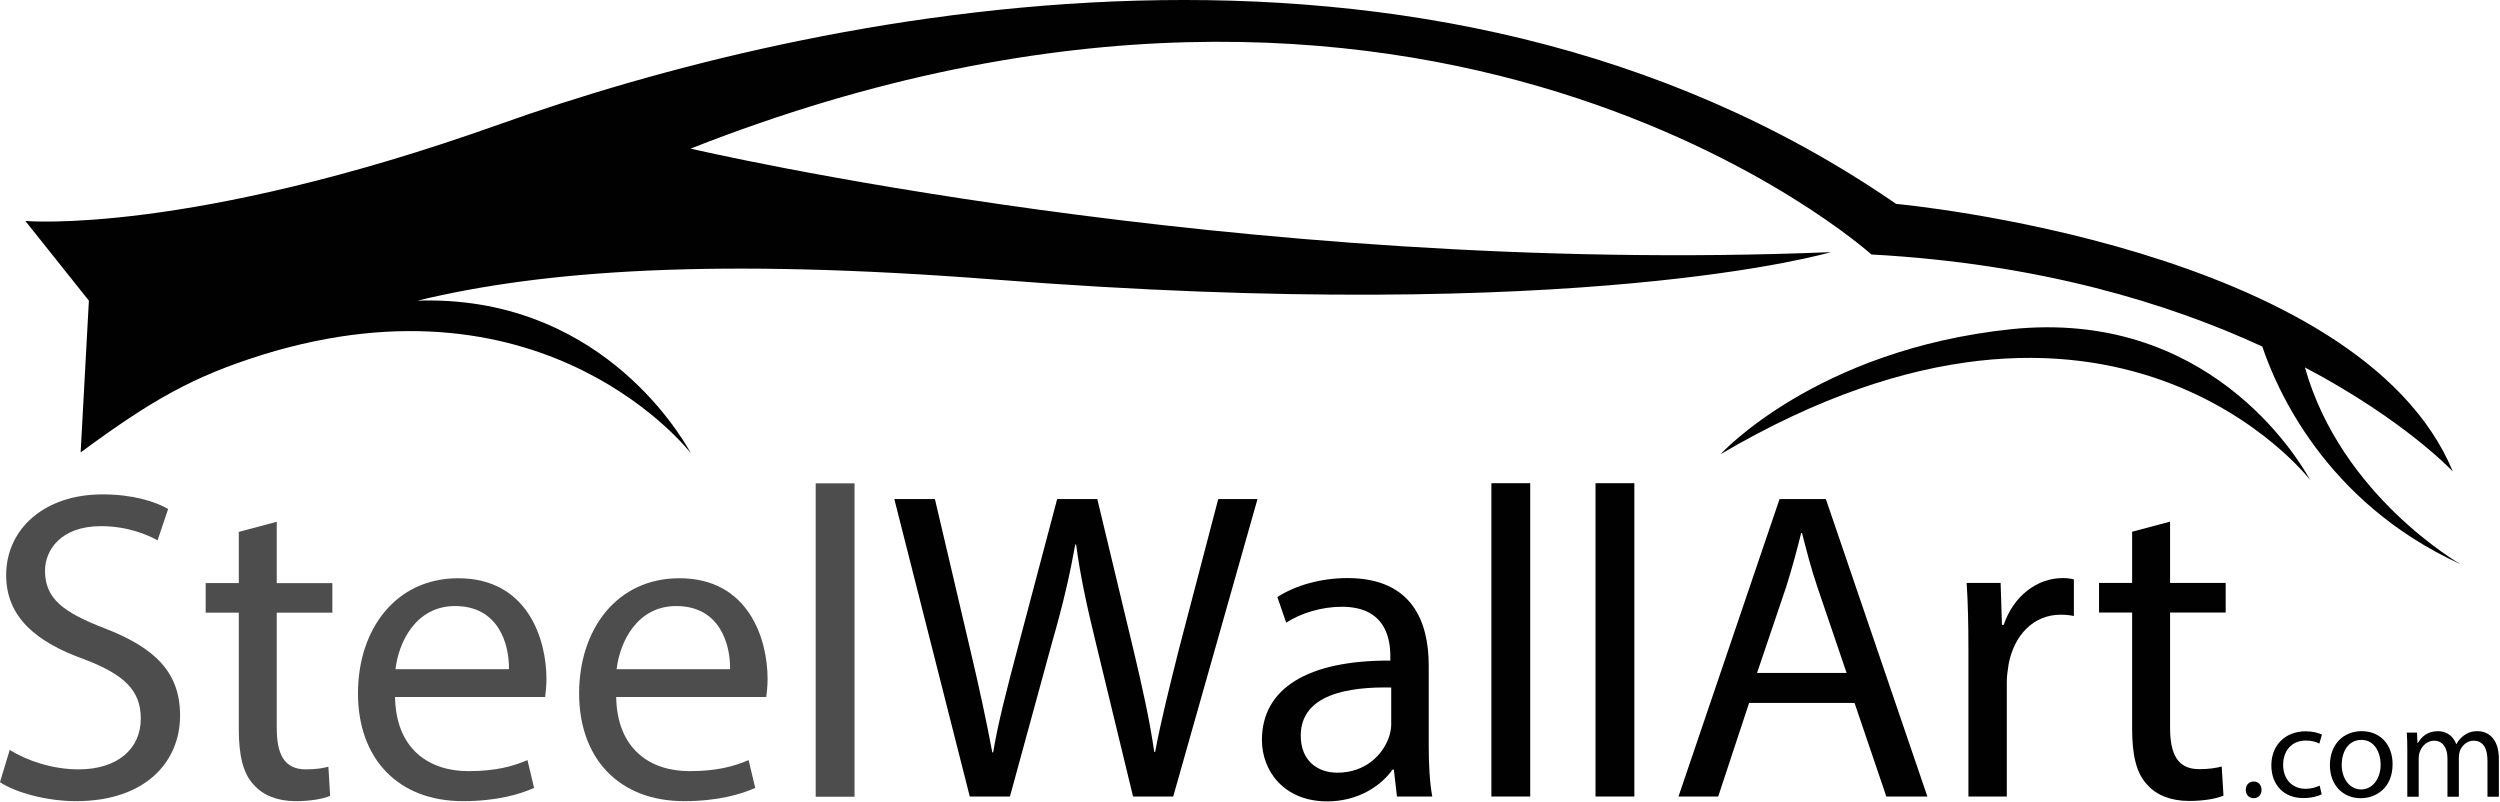 <?xml version="1.0" encoding="UTF-8" standalone="no"?>
<svg
   id="Layer_1"
   viewBox="0 0 500 160.346"
   version="1.1"
   sodipodi:docname="logo-cropped.svg"
   inkscape:export-filename="logo-cropped.png"
   inkscape:export-xdpi="69.818184"
   inkscape:export-ydpi="69.818184"
   inkscape:version="1.3.2 (091e20e, 2023-11-25, custom)"
   width="500"
   height="160.346"
   xmlns:inkscape="http://www.inkscape.org/namespaces/inkscape"
   xmlns:sodipodi="http://sodipodi.sourceforge.net/DTD/sodipodi-0.dtd"
   xmlns="http://www.w3.org/2000/svg"
   xmlns:svg="http://www.w3.org/2000/svg">
  <sodipodi:namedview
     id="namedview18"
     pagecolor="#ffffff"
     bordercolor="#666666"
     borderopacity="1.0"
     inkscape:showpageshadow="2"
     inkscape:pageopacity="0.0"
     inkscape:pagecheckerboard="0"
     inkscape:deskcolor="#d1d1d1"
     inkscape:export-bgcolor="#ffffffff"
     inkscape:zoom="0.81470545"
     inkscape:cx="401.98577"
     inkscape:cy="145.45134"
     inkscape:window-width="2560"
     inkscape:window-height="1009"
     inkscape:window-x="-8"
     inkscape:window-y="-8"
     inkscape:window-maximized="1"
     inkscape:current-layer="Layer_1" />
  <defs
     id="defs1">
    <style
       id="style1">
      .cls-1 {
        fill: none;
      }

      .cls-2 {
        fill: #4d4d4d;
      }

      .cls-3 {
        fill: #010101;
      }
    </style>
  </defs>
  <g
     id="g1"
     transform="matrix(1.025,0,0,1.025,-10.385,1.6802537e-7)"
     style="stroke-width:0.975">
    <path
       class="cls-2"
       d="m 12.024,146.331 c 3.359,2.067 8.268,3.79 13.436,3.79 7.665,0 12.144,-4.048 12.144,-9.905 0,-5.426 -3.101,-8.527 -10.938,-11.541 -9.474,-3.359 -15.331,-8.268 -15.331,-16.45 0,-9.043 7.493,-15.761 18.776,-15.761 5.943,0 10.249,1.378 12.833,2.842 l -2.067,6.115 c -1.895,-1.034 -5.771,-2.756 -11.024,-2.756 -7.924,0 -10.938,4.737 -10.938,8.699 0,5.426 3.531,8.096 11.541,11.196 9.818,3.79 14.814,8.527 14.814,17.053 0,8.957 -6.632,16.709 -20.326,16.709 -5.598,0 -11.713,-1.636 -14.814,-3.703 z"
       id="path1"
       style="stroke-width:0.975" />
    <path
       class="cls-2"
       d="m 64.132,101.804 v 11.972 h 10.852 v 5.771 H 64.132 v 22.479 c 0,5.168 1.464,8.096 5.684,8.096 1.981,0 3.445,-0.258 4.392,-0.517 l 0.345,5.684 c -1.464,0.603 -3.79,1.033 -6.718,1.033 -3.531,0 -6.373,-1.12 -8.182,-3.187 -2.153,-2.239 -2.928,-5.943 -2.928,-10.852 v -22.738 h -6.46 v -5.771 h 6.46 v -9.991 l 7.407,-1.981 z"
       id="path2"
       style="stroke-width:0.975" />
    <path
       class="cls-2"
       d="m 87.214,135.996 c 0.172,10.249 6.718,14.469 14.297,14.469 5.426,0 8.699,-0.947 11.541,-2.153 l 1.292,5.426 c -2.67,1.206 -7.235,2.584 -13.866,2.584 -12.833,0 -20.498,-8.44 -20.498,-21.015 0,-12.575 7.407,-22.479 19.551,-22.479 13.608,0 17.225,11.972 17.225,19.637 0,1.55 -0.172,2.756 -0.258,3.531 H 87.214 Z m 22.221,-5.426 c 0.086,-4.823 -1.981,-12.316 -10.508,-12.316 -7.665,0 -11.024,7.062 -11.627,12.316 z"
       id="path3"
       style="stroke-width:0.975" />
    <path
       class="cls-2"
       d="m 130.363,135.996 c 0.172,10.249 6.718,14.469 14.297,14.469 5.426,0 8.699,-0.947 11.541,-2.153 l 1.292,5.426 c -2.67,1.206 -7.235,2.584 -13.866,2.584 -12.833,0 -20.498,-8.44 -20.498,-21.015 0,-12.575 7.407,-22.479 19.551,-22.479 13.608,0 17.225,11.972 17.225,19.637 0,1.55 -0.172,2.756 -0.258,3.531 h -29.283 z m 22.221,-5.426 c 0.086,-4.823 -1.981,-12.316 -10.508,-12.316 -7.665,0 -11.024,7.062 -11.627,12.316 z"
       id="path4"
       style="stroke-width:0.975" />
    <path
       class="cls-2"
       d="m 169.292,94.31 h 7.579 v 61.15 h -7.579 z"
       id="path5"
       style="stroke-width:0.975" />
  </g>
  <g
     id="g12"
     transform="matrix(0.723,0,0,0.723,-10.385,-2.5831975e-5)"
     style="stroke-width:1.383">
    <path
       class="cls-3"
       d="m 282.629,220.336 -20.874,-82.275 h 11.23 l 9.766,41.626 c 2.441,10.254 4.639,20.508 6.104,28.442 h 0.244 c 1.343,-8.179 3.906,-17.944 6.714,-28.564 l 10.986,-41.504 h 11.108 l 10.01,41.748 c 2.319,9.766 4.517,19.531 5.737,28.198 h 0.244 c 1.709,-9.033 4.028,-18.189 6.592,-28.442 l 10.864,-41.504 h 10.864 l -23.315,82.275 H 327.795 l -10.376,-42.847 c -2.563,-10.498 -4.272,-18.555 -5.371,-26.855 h -0.244 c -1.465,8.179 -3.296,16.235 -6.348,26.855 l -11.719,42.847 h -11.108 z"
       id="path6"
       style="stroke-width:1.383" />
    <path
       class="cls-3"
       d="m 400.795,220.336 -0.855,-7.446 h -0.366 c -3.296,4.639 -9.644,8.789 -18.066,8.789 -11.963,0 -18.066,-8.423 -18.066,-16.968 0,-14.282 12.695,-22.095 35.523,-21.973 v -1.221 c 0,-4.883 -1.343,-13.672 -13.428,-13.672 -5.493,0 -11.23,1.709 -15.381,4.394 l -2.441,-7.08 c 4.883,-3.174 11.963,-5.249 19.409,-5.249 18.066,0 22.461,12.329 22.461,24.17 v 22.095 c 0,5.127 0.244,10.132 0.977,14.16 h -9.766 z m -1.587,-30.151 c -11.719,-0.244 -25.024,1.831 -25.024,13.306 0,6.958 4.639,10.254 10.132,10.254 7.69,0 12.573,-4.883 14.282,-9.888 0.366,-1.099 0.61,-2.319 0.61,-3.418 z"
       id="path7"
       style="stroke-width:1.383" />
    <path
       class="cls-3"
       d="m 426.918,133.667 h 10.742 v 86.67 H 426.918 Z"
       id="path8"
       style="stroke-width:1.383" />
    <path
       class="cls-3"
       d="m 455.726,133.667 h 10.742 v 86.67 h -10.742 z"
       id="path9"
       style="stroke-width:1.383" />
    <path
       class="cls-3"
       d="m 498.206,194.458 -8.545,25.879 H 478.675 L 506.629,138.061 h 12.817 l 28.076,82.275 h -11.352 l -8.789,-25.879 h -29.175 z m 26.977,-8.301 -8.057,-23.682 c -1.831,-5.371 -3.052,-10.254 -4.272,-15.015 h -0.244 c -1.221,4.883 -2.563,9.888 -4.15,14.893 l -8.057,23.804 h 24.78 z"
       id="path10"
       style="stroke-width:1.383" />
    <path
       class="cls-3"
       d="m 558.877,179.687 c 0,-6.958 -0.122,-12.94 -0.488,-18.433 h 9.399 l 0.366,11.597 h 0.488 c 2.686,-7.935 9.155,-12.94 16.357,-12.94 1.221,0 2.075,0.122 3.052,0.366 v 10.132 c -1.099,-0.244 -2.197,-0.366 -3.662,-0.366 -7.568,0 -12.94,5.737 -14.404,13.794 -0.244,1.465 -0.488,3.174 -0.488,5.005 v 31.494 H 558.877 v -40.649 z"
       id="path11"
       style="stroke-width:1.383" />
    <path
       class="cls-3"
       d="m 614.662,144.287 v 16.968 h 15.381 v 8.179 h -15.381 v 31.86 c 0,7.324 2.075,11.475 8.057,11.475 2.808,0 4.883,-0.366 6.226,-0.732 l 0.488,8.057 c -2.075,0.855 -5.371,1.465 -9.521,1.465 -5.005,0 -9.033,-1.587 -11.597,-4.517 -3.052,-3.174 -4.15,-8.423 -4.15,-15.381 V 169.433 h -9.155 v -8.179 h 9.155 v -14.16 l 10.498,-2.808 z"
       id="path12"
       style="stroke-width:1.383" />
  </g>
  <g
     id="g17"
     transform="matrix(0.723,0,0,0.723,-10.385,-2.5831975e-5)"
     style="stroke-width:1.383">
    <path
       class="cls-3"
       d="m 635.601,218.493 c 0,-1.356 0.916,-2.309 2.199,-2.309 1.283,0 2.163,0.953 2.163,2.309 0,1.319 -0.843,2.309 -2.199,2.309 -1.283,0 -2.163,-0.99 -2.163,-2.309 z"
       id="path14"
       style="stroke-width:1.383" />
    <path
       class="cls-3"
       d="m 656.602,219.739 c -0.843,0.44 -2.712,1.026 -5.095,1.026 -5.351,0 -8.833,-3.629 -8.833,-9.053 0,-5.461 3.739,-9.419 9.53,-9.419 1.906,0 3.592,0.477 4.471,0.916 l -0.733,2.492 c -0.769,-0.44 -1.979,-0.843 -3.738,-0.843 -4.068,0 -6.268,3.005 -6.268,6.707 0,4.105 2.639,6.634 6.157,6.634 1.833,0 3.042,-0.477 3.958,-0.879 z"
       id="path15"
       style="stroke-width:1.383" />
    <path
       class="cls-3"
       d="m 676.214,211.383 c 0,6.561 -4.545,9.419 -8.833,9.419 -4.801,0 -8.503,-3.519 -8.503,-9.127 0,-5.938 3.885,-9.419 8.796,-9.419 5.095,0 8.54,3.702 8.54,9.127 z m -14.074,0.183 c 0,3.885 2.236,6.817 5.388,6.817 3.079,0 5.388,-2.896 5.388,-6.891 0,-3.005 -1.502,-6.817 -5.314,-6.817 -3.812,0 -5.461,3.519 -5.461,6.891 z"
       id="path16"
       style="stroke-width:1.383" />
    <path
       class="cls-3"
       d="m 680.285,207.461 c 0,-1.833 -0.037,-3.335 -0.147,-4.801 h 2.822 l 0.146,2.859 h 0.11 c 0.989,-1.686 2.639,-3.262 5.571,-3.262 2.419,0 4.252,1.466 5.021,3.555 h 0.073 c 0.55,-0.99 1.246,-1.759 1.979,-2.309 1.063,-0.806 2.236,-1.246 3.922,-1.246 2.346,0 5.828,1.54 5.828,7.697 v 10.446 h -3.152 v -10.043 c 0,-3.409 -1.246,-5.461 -3.848,-5.461 -1.833,0 -3.262,1.356 -3.812,2.932 -0.146,0.44 -0.256,1.026 -0.256,1.612 v 10.959 h -3.152 V 209.77 c 0,-2.822 -1.246,-4.875 -3.702,-4.875 -2.016,0 -3.482,1.612 -3.995,3.225 -0.183,0.477 -0.256,1.026 -0.256,1.576 v 10.702 h -3.152 v -12.938 z"
       id="path17"
       style="stroke-width:1.383" />
  </g>
  <g
     id="g2"
     transform="matrix(1.025,0,0,1.025,-10.385,1.6802537e-7)"
     style="stroke-width:0.975">
    <path
       class="cls-3"
       d="m 15.079,43.116 c 0,0 31.677,2.812 92.391,-18.823 60.657,-21.634 180.536,-47.975 272.64,15.494 0,0 90.383,8.206 108.631,52.221 0,0 -9.297,-9.985 -28.865,-20.315 7.058,25.135 30.357,38.391 30.357,38.391 -26.512,-12.108 -35.981,-34.431 -38.678,-42.466 -18.249,-8.436 -43.498,-16.183 -76.266,-17.962 0,0 -86.021,-77.528 -230.404,-20.659 0,0 106.451,24.963 222.485,20.2 0,0 -48.032,14.346 -163.32,5.337 -54.057,-4.189 -87.8,-1.836 -112.476,4.132 34.776,-1.148 50.844,25.192 53.369,29.783 0,0 -27.947,-36.44 -83.611,-19.224 -13.543,4.247 -21.52,8.78 -35.464,19.052 L 27.475,58.667 15.08,43.116 v 0 z"
       id="path13"
       style="stroke-width:0.975" />
    <path
       class="cls-3"
       d="m 345.851,88.623 c 0,0 18.536,-20.372 56.697,-24.389 38.219,-3.96 55.722,24.676 58.361,29.439 0,0 -38.448,-50.098 -115.059,-5.05 z"
       id="path18"
       style="stroke-width:0.975" />
  </g>
</svg>

